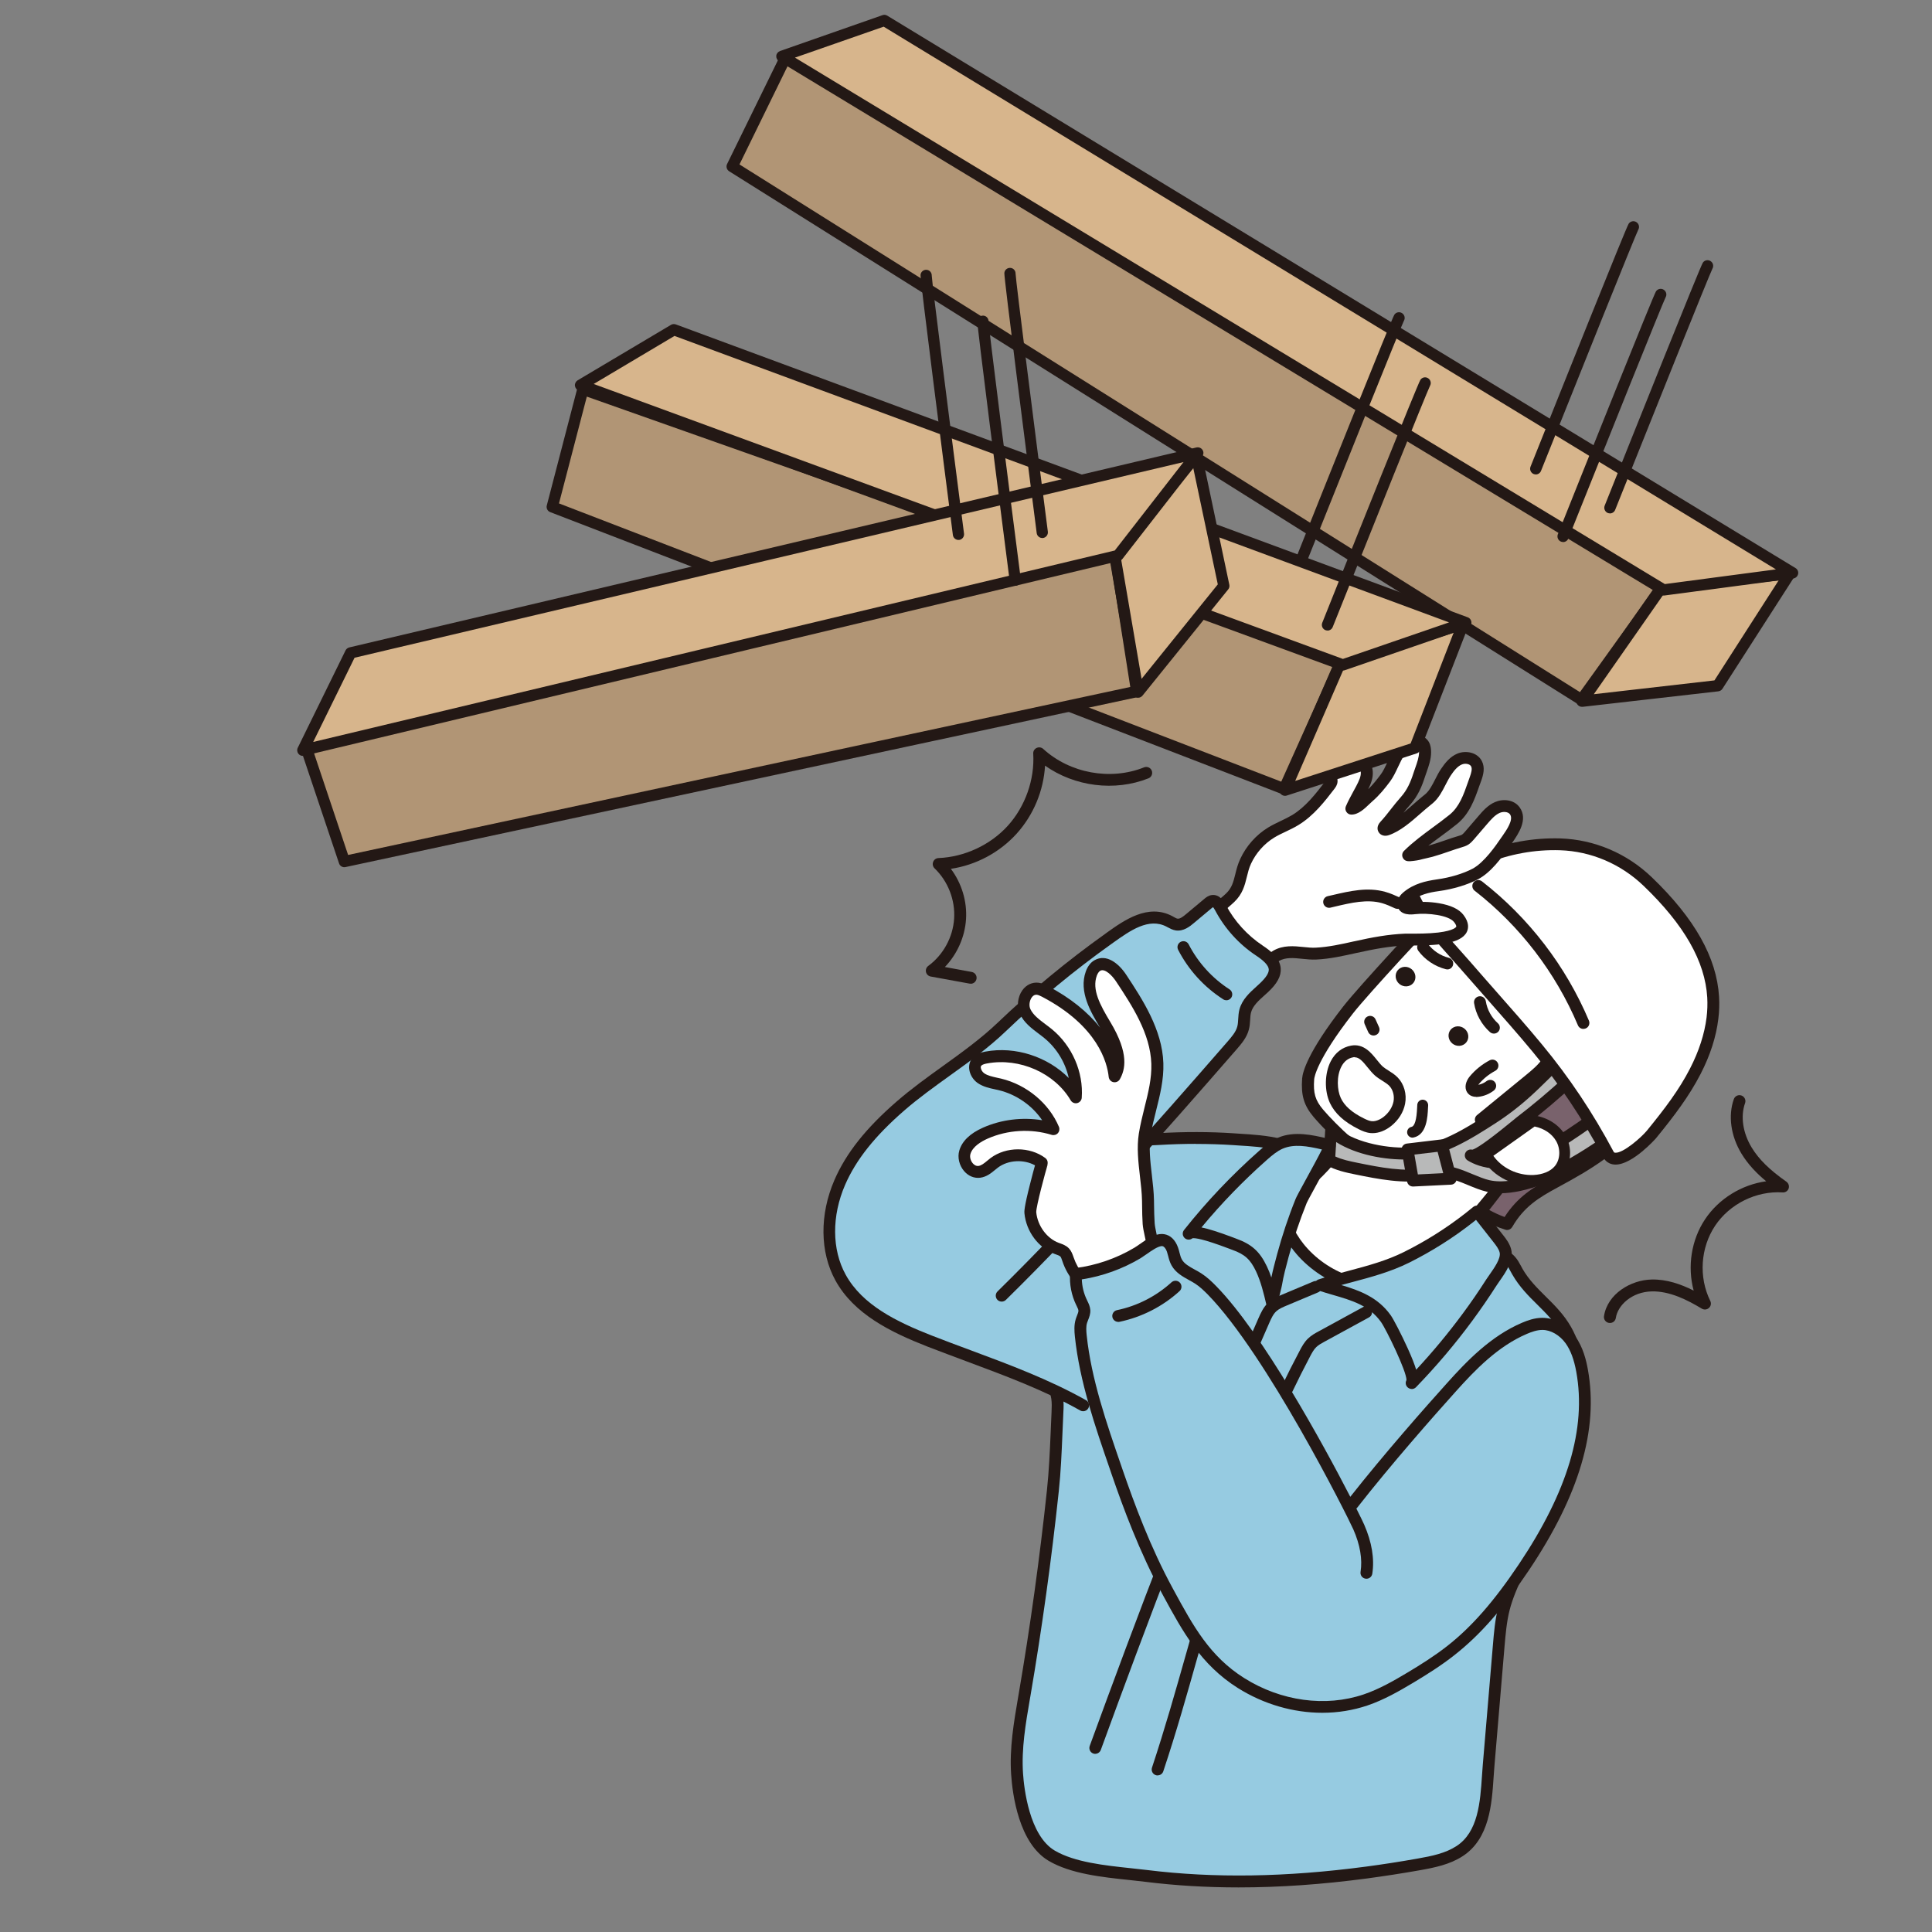 <svg width="130" height="130" viewBox="0 0 130 130" fill="none" xmlns="http://www.w3.org/2000/svg">
<rect x="0" y="0" width="130" height="130" fill="#808080" stroke="none"/>
<mask id="mask0_1671_5105" style="mask-type:alpha" maskUnits="userSpaceOnUse" x="0" y="0" width="130" height="130">
<rect width="130" height="130" fill="#FF0000"/>
</mask>
<g mask="url(#mask0_1671_5105)">
</g>
<g clip-path="url(#clip0_1671_5105)">
<path d="M91.962 125.997C87.047 126.648 82.042 126.836 77.117 126.226C75.194 125.987 72.475 125.873 70.771 124.875C69.096 123.896 68.549 121.135 68.43 119.367C68.311 117.579 68.634 115.796 68.937 114.033C69.717 109.478 70.348 104.904 70.84 100.31C71.029 98.582 71.064 96.794 71.148 95.041C71.163 94.718 71.178 94.395 71.133 94.077C70.95 92.796 69.692 91.217 68.703 90.422C67.615 89.548 66.328 88.778 65.716 87.467C65.12 86.186 65.339 84.646 65.955 83.375C66.576 82.103 67.55 81.05 68.519 80.022C69.25 79.243 69.946 78.647 70.94 78.244C71.7 77.936 72.406 77.43 73.201 77.162C74.612 76.69 76.496 76.734 77.977 76.65C79.647 76.551 81.322 76.551 82.991 76.66C84.761 76.779 87.111 76.829 88.279 78.254C90.933 81.497 95.913 83.36 99.928 84.135C100.544 84.254 101.215 84.368 101.633 84.835C101.827 85.048 101.941 85.322 102.085 85.57C102.99 87.139 104.461 87.914 105.355 89.488C106.22 91.003 106.374 92.861 105.961 94.549C105.042 98.319 103.785 102.014 102.214 105.565C101.822 106.449 101.409 107.333 101.176 108.272C100.972 109.071 100.902 109.901 100.833 110.725C100.604 113.412 100.38 116.099 100.152 118.786C99.988 120.718 100.057 123.365 98.194 124.567C97.374 125.098 96.38 125.297 95.416 125.466C94.268 125.669 93.11 125.848 91.952 126.002L91.962 125.997Z" fill="#96CBE1"/>
<path d="M83.344 127C81.177 127 79.095 126.876 77.067 126.623C76.74 126.583 76.387 126.543 76.014 126.504C74.155 126.31 72.053 126.086 70.572 125.217C68.559 124.04 68.127 120.752 68.037 119.392C67.918 117.633 68.221 115.88 68.51 114.187L68.549 113.958C69.325 109.434 69.961 104.825 70.448 100.261C70.582 98.994 70.642 97.673 70.696 96.397C70.716 95.945 70.736 95.473 70.756 95.016C70.771 94.693 70.781 94.405 70.741 94.132C70.582 93.024 69.454 91.534 68.455 90.73C68.246 90.561 68.023 90.392 67.804 90.228C66.865 89.513 65.891 88.778 65.359 87.631C64.762 86.35 64.852 84.735 65.602 83.196C66.258 81.85 67.307 80.732 68.236 79.744C68.892 79.044 69.658 78.334 70.801 77.872C71.119 77.743 71.422 77.579 71.75 77.405C72.172 77.176 72.61 76.943 73.087 76.784C74.245 76.397 75.691 76.342 76.963 76.292C77.316 76.277 77.649 76.267 77.962 76.248C79.692 76.148 81.396 76.148 83.026 76.258C83.141 76.267 83.26 76.272 83.379 76.282C85.168 76.392 87.395 76.536 88.597 78.001C91.788 81.9 98.139 83.379 100.013 83.742L100.087 83.757C100.728 83.881 101.454 84.02 101.941 84.567C102.115 84.76 102.229 84.974 102.339 85.177C102.373 85.242 102.408 85.306 102.443 85.371C102.865 86.106 103.422 86.657 104.008 87.239C104.615 87.835 105.236 88.455 105.713 89.29C106.583 90.819 106.821 92.771 106.359 94.644C105.435 98.433 104.167 102.158 102.592 105.724L102.473 105.992C102.13 106.762 101.777 107.551 101.573 108.361C101.379 109.136 101.31 109.955 101.24 110.75L100.559 118.81C100.54 119.039 100.525 119.282 100.505 119.536C100.381 121.403 100.226 123.727 98.418 124.899C97.553 125.461 96.539 125.669 95.49 125.853C94.312 126.062 93.14 126.24 92.007 126.394C88.955 126.802 86.083 127 83.339 127H83.344ZM80.452 76.968C79.647 76.968 78.832 76.993 78.007 77.042C77.684 77.062 77.346 77.072 76.988 77.087C75.765 77.132 74.384 77.186 73.335 77.534C72.923 77.673 72.535 77.882 72.123 78.1C71.795 78.279 71.452 78.463 71.094 78.607C70.15 78.989 69.499 79.555 68.813 80.285C67.923 81.229 66.919 82.302 66.318 83.543C65.682 84.845 65.592 86.245 66.079 87.293C66.527 88.257 67.382 88.902 68.286 89.588C68.51 89.757 68.738 89.93 68.957 90.104C70.06 90.993 71.337 92.667 71.531 94.013C71.581 94.356 71.571 94.688 71.551 95.051C71.526 95.508 71.506 95.975 71.491 96.427C71.437 97.718 71.382 99.054 71.243 100.345C70.756 104.924 70.115 109.553 69.34 114.092L69.3 114.321C69.016 115.97 68.723 117.673 68.838 119.337C68.902 120.3 69.25 123.514 70.98 124.527C72.316 125.307 74.329 125.52 76.103 125.709C76.481 125.749 76.834 125.788 77.172 125.828C81.699 126.389 86.525 126.315 91.917 125.6C93.035 125.451 94.198 125.272 95.366 125.063C96.365 124.889 97.255 124.701 97.995 124.224C99.466 123.275 99.6 121.259 99.72 119.481C99.734 119.223 99.754 118.979 99.774 118.746L100.455 110.685C100.525 109.856 100.594 109.002 100.808 108.167C101.027 107.293 101.394 106.469 101.752 105.669L101.871 105.401C103.427 101.88 104.679 98.195 105.594 94.455C106.006 92.776 105.798 91.038 105.027 89.682C104.605 88.942 104.048 88.386 103.457 87.8C102.855 87.209 102.239 86.593 101.762 85.763C101.722 85.694 101.683 85.619 101.643 85.55C101.553 85.376 101.464 85.217 101.355 85.093C101.042 84.745 100.485 84.636 99.943 84.537L99.869 84.522C98.283 84.214 95.878 83.613 93.443 82.476C91.082 81.378 89.248 80.037 87.991 78.502C87.012 77.305 84.979 77.176 83.344 77.077C83.225 77.067 83.106 77.062 82.986 77.052C82.162 76.998 81.322 76.973 80.467 76.973L80.452 76.968Z" fill="#231815"/>
<path d="M49.267 11.201L106.414 47.084L112.05 39.237L52.865 3.855L49.267 11.201Z" fill="#B19575"/>
<path d="M106.414 47.462C106.344 47.462 106.275 47.442 106.21 47.402L49.063 11.524C48.899 11.42 48.84 11.211 48.924 11.037L52.522 3.692C52.567 3.597 52.651 3.523 52.756 3.493C52.855 3.463 52.969 3.478 53.059 3.533L112.243 38.919C112.333 38.974 112.397 39.063 112.422 39.167C112.442 39.272 112.422 39.381 112.358 39.465L106.722 47.312C106.647 47.417 106.533 47.471 106.414 47.471V47.462ZM49.754 11.062L106.31 46.572L111.498 39.351L53.024 4.392L49.759 11.062H49.754Z" fill="#231815"/>
<path d="M106.449 47.183L115.583 46.14L120.429 38.596L111.806 39.515L106.449 47.183Z" fill="#D7B58C"/>
<path d="M106.449 47.561C106.315 47.561 106.19 47.491 106.121 47.377C106.046 47.248 106.051 47.089 106.136 46.965L111.488 39.297C111.553 39.207 111.652 39.148 111.761 39.138L120.384 38.219C120.528 38.204 120.672 38.273 120.747 38.398C120.821 38.522 120.821 38.681 120.747 38.8L115.901 46.344C115.842 46.438 115.737 46.503 115.623 46.518L106.489 47.561C106.489 47.561 106.459 47.561 106.444 47.561H106.449ZM112.02 39.873L107.244 46.712L115.36 45.783L119.678 39.058L112.015 39.873H112.02Z" fill="#231815"/>
<path d="M52.612 3.786L111.946 39.694L120.618 38.547L59.505 1.377L52.612 3.786Z" fill="#D7B58C"/>
<path d="M111.945 40.076C111.876 40.076 111.806 40.056 111.747 40.022L52.413 4.114C52.289 4.039 52.219 3.895 52.234 3.751C52.249 3.607 52.348 3.483 52.487 3.433L59.38 1.02C59.49 0.98 59.604 0.995 59.703 1.054L120.816 38.224C120.955 38.308 121.025 38.467 120.99 38.626C120.955 38.785 120.826 38.904 120.667 38.924L111.99 40.071C111.99 40.071 111.955 40.071 111.94 40.071L111.945 40.076ZM53.496 3.88L112.025 39.301L119.499 38.313L59.46 1.795L53.496 3.875V3.88Z" fill="#231815"/>
<path d="M90.093 76.699C89.979 77.489 89.576 77.916 89.04 78.507C88.523 79.073 87.897 79.644 87.534 79.644C87.136 79.644 86.649 79.456 86.391 79.759C86.286 79.883 86.261 80.052 86.242 80.216C85.899 82.942 88.16 85.391 90.66 86.225C93.09 87.005 96.852 86.533 96.852 86.533C96.852 86.533 97.205 84.869 97.707 84.02C98.576 82.555 99.739 81.328 100.808 80.007C100.808 80.007 101.861 78.959 102.378 78.755C104.391 77.971 107.522 74.166 108.566 72.17C110.126 69.19 109.903 67.109 107.925 64.611C106.921 63.344 105.807 62.118 104.575 61.085C104.202 60.772 103.83 60.459 103.422 60.2C102.677 59.729 101.817 59.451 100.947 59.391C99.158 59.277 98.04 60.017 96.882 61.159C96.211 61.82 91.718 66.662 90.704 67.963C88.582 70.685 88.066 72.085 88.026 72.592C87.951 73.595 88.1 74.186 88.716 74.916C89.074 75.343 89.969 76.277 90.625 76.823L90.034 76.381L90.093 76.699Z" fill="white"/>
<path d="M94.312 87.074C93.11 87.074 91.688 86.975 90.535 86.603C89.199 86.156 87.936 85.272 87.067 84.174C86.102 82.952 85.67 81.532 85.839 80.161C85.859 79.982 85.894 79.719 86.078 79.5C86.406 79.113 86.878 79.173 87.226 79.217C87.335 79.232 87.434 79.247 87.524 79.242C87.524 79.242 87.847 79.207 88.736 78.234L88.756 78.214C89.243 77.683 89.571 77.325 89.681 76.704L89.641 76.476C89.144 75.999 88.657 75.473 88.403 75.175C87.737 74.39 87.534 73.704 87.618 72.567C87.653 72.135 87.986 70.799 90.381 67.725C91.435 66.374 95.938 61.527 96.594 60.881C97.831 59.659 99.049 58.875 100.962 58.999C101.901 59.058 102.821 59.361 103.626 59.868C104.058 60.141 104.451 60.469 104.823 60.787C105.961 61.745 107.075 62.917 108.228 64.373C110.335 67.034 110.524 69.274 108.909 72.364C107.92 74.256 104.734 78.269 102.513 79.133C102.214 79.247 101.509 79.868 101.091 80.28C100.808 80.628 100.52 80.975 100.236 81.308C99.426 82.272 98.661 83.181 98.04 84.228C97.578 85.008 97.24 86.603 97.235 86.617C97.2 86.786 97.061 86.91 96.892 86.93C96.807 86.94 95.699 87.074 94.302 87.074H94.312ZM86.838 79.982C86.768 79.982 86.714 79.992 86.694 80.017C86.664 80.057 86.644 80.191 86.634 80.265C86.45 81.745 87.106 82.937 87.698 83.682C88.473 84.661 89.596 85.45 90.789 85.848C92.732 86.473 95.629 86.255 96.529 86.17C96.658 85.644 96.961 84.507 97.364 83.821C98.02 82.719 98.84 81.74 99.635 80.792C99.918 80.454 100.212 80.106 100.495 79.759C100.505 79.749 100.515 79.734 100.525 79.724C100.708 79.54 101.668 78.606 102.234 78.388C104.058 77.678 107.159 74.007 108.213 71.991C109.674 69.195 109.515 67.263 107.611 64.864C106.493 63.454 105.42 62.316 104.321 61.393C103.964 61.095 103.596 60.782 103.208 60.538C102.517 60.101 101.727 59.843 100.922 59.793C99.297 59.689 98.278 60.35 97.165 61.447C96.529 62.078 92.026 66.92 91.022 68.212C88.587 71.341 88.438 72.503 88.428 72.622C88.359 73.555 88.498 74.032 89.025 74.658C89.382 75.085 90.252 75.989 90.883 76.516C91.047 76.655 91.077 76.898 90.943 77.072C90.814 77.236 90.58 77.27 90.406 77.156C90.212 77.822 89.81 78.259 89.358 78.755L89.338 78.775C88.299 79.908 87.812 80.042 87.539 80.042C87.4 80.042 87.27 80.027 87.141 80.012C87.047 80.002 86.932 79.987 86.843 79.987L86.838 79.982Z" fill="#231815"/>
<path d="M92.364 76.247C92.315 76.247 92.265 76.247 92.22 76.242C91.922 76.213 91.654 76.098 91.41 75.974C90.441 75.492 89.815 74.916 89.487 74.216C89.104 73.392 89.129 72.21 89.546 71.405C89.845 70.829 90.317 70.466 90.913 70.357C91.758 70.203 92.275 70.854 92.653 71.326C92.792 71.499 92.926 71.663 93.05 71.772C93.159 71.867 93.294 71.951 93.438 72.041C93.642 72.17 93.855 72.304 94.044 72.498C94.477 72.94 94.67 73.62 94.546 74.266C94.437 74.837 94.104 75.373 93.602 75.77C93.209 76.078 92.777 76.247 92.364 76.247ZM91.152 71.132C91.122 71.132 91.087 71.132 91.057 71.142C90.709 71.206 90.441 71.415 90.257 71.772C89.919 72.423 89.974 73.352 90.217 73.878C90.461 74.41 90.968 74.857 91.768 75.254C91.972 75.353 92.141 75.428 92.3 75.443C92.633 75.472 92.951 75.269 93.11 75.145C93.453 74.872 93.691 74.499 93.766 74.122C93.84 73.729 93.726 73.312 93.478 73.059C93.353 72.935 93.189 72.83 93.015 72.721C92.856 72.622 92.692 72.517 92.533 72.383C92.35 72.224 92.19 72.026 92.031 71.832C91.693 71.41 91.455 71.142 91.152 71.142V71.132Z" fill="#231815"/>
<path d="M95.048 76.55C94.879 76.55 94.725 76.431 94.69 76.257C94.65 76.058 94.775 75.865 94.973 75.825C95.192 75.78 95.321 75.343 95.356 74.519C95.356 74.439 95.361 74.375 95.366 74.33C95.386 74.126 95.56 73.978 95.763 73.997C95.967 74.017 96.111 74.196 96.097 74.395C96.097 74.434 96.091 74.484 96.087 74.549C96.062 75.135 96.007 76.352 95.117 76.54C95.093 76.545 95.068 76.55 95.043 76.55H95.048Z" fill="#231815"/>
<path d="M100.52 69.548C100.425 69.548 100.331 69.513 100.256 69.448C99.695 68.947 99.302 68.237 99.188 67.497C99.153 67.278 99.302 67.075 99.521 67.04C99.739 67.005 99.943 67.154 99.978 67.373C100.067 67.934 100.361 68.47 100.788 68.853C100.952 68.996 100.967 69.25 100.823 69.414C100.743 69.503 100.634 69.548 100.525 69.548H100.52Z" fill="#231815"/>
<path d="M97.389 65.227C97.359 65.227 97.324 65.227 97.289 65.217C96.559 65.033 95.888 64.586 95.436 63.98C95.306 63.801 95.341 63.553 95.52 63.424C95.699 63.295 95.947 63.329 96.077 63.508C96.415 63.965 96.926 64.308 97.483 64.447C97.697 64.501 97.826 64.715 97.771 64.929C97.727 65.112 97.563 65.232 97.384 65.232L97.389 65.227Z" fill="#231815"/>
<path d="M92.424 69.677C92.27 69.677 92.126 69.588 92.061 69.439L91.828 68.917C91.738 68.713 91.828 68.48 92.031 68.391C92.23 68.301 92.469 68.391 92.558 68.594L92.792 69.116C92.881 69.319 92.792 69.553 92.588 69.642C92.533 69.667 92.479 69.677 92.424 69.677Z" fill="#231815"/>
<path d="M102.632 66.752C102.582 67.07 102.582 67.392 102.692 67.695C103.005 68.55 104.083 68.922 104.416 69.766C104.63 70.308 104.476 70.933 104.163 71.42C103.85 71.907 103.392 72.284 102.945 72.652C101.847 73.551 100.753 74.45 99.655 75.344C99.844 75.84 100.321 76.173 100.793 76.417C101.459 76.759 102.841 77.226 102.344 78.145C102.08 78.637 101.499 79.113 101.151 79.56C100.694 80.146 100.237 80.732 99.784 81.319C99.74 81.378 99.69 81.448 99.71 81.522C99.725 81.587 99.784 81.626 99.839 81.656C100.336 81.954 100.868 82.193 101.424 82.361C102.249 80.946 103.258 80.29 104.665 79.531C106.846 78.353 108.705 77.256 110.271 75.245C111.776 73.312 112.805 70.993 113.153 68.564C113.506 66.136 112.89 63.772 111.309 61.875C109.749 60.002 107.184 58.12 104.739 57.643C103.999 57.499 103.204 57.574 102.548 57.946C101.981 57.221 100.271 57.36 99.635 57.787C98.378 58.632 97.623 60.305 97.623 60.305C97.623 60.305 98.169 60.052 98.542 59.928C98.935 59.799 99.327 59.709 99.606 59.709C100.222 59.714 100.883 60.072 101.027 60.673C101.509 60.519 102.051 60.673 102.443 60.996C102.836 61.313 103.084 61.78 103.248 62.257C103.691 63.578 103.159 64.755 102.801 66.041C102.736 66.27 102.677 66.508 102.637 66.742L102.632 66.752Z" fill="#79626C"/>
<path d="M101.414 82.764C101.374 82.764 101.335 82.759 101.295 82.744C100.709 82.565 100.147 82.312 99.62 81.999C99.551 81.959 99.367 81.845 99.307 81.616C99.243 81.348 99.397 81.15 99.456 81.075L100.823 79.317C100.967 79.128 101.146 78.939 101.32 78.761C101.578 78.492 101.842 78.214 101.981 77.956C102.06 77.802 102.035 77.723 102.026 77.693C101.931 77.4 101.325 77.117 100.922 76.928C100.808 76.873 100.694 76.824 100.594 76.769C100.147 76.536 99.521 76.153 99.267 75.483C99.208 75.324 99.252 75.14 99.387 75.031L102.677 72.339C103.094 71.996 103.531 71.639 103.81 71.202C104.093 70.765 104.172 70.278 104.028 69.905C103.899 69.578 103.601 69.314 103.278 69.036C102.91 68.713 102.493 68.351 102.299 67.824C102.18 67.497 102.155 67.124 102.219 66.687C102.259 66.429 102.329 66.175 102.393 65.942C102.458 65.719 102.522 65.495 102.587 65.281C102.9 64.254 103.174 63.364 102.846 62.391C102.686 61.909 102.458 61.547 102.17 61.313C101.857 61.055 101.449 60.956 101.131 61.06C101.027 61.095 100.912 61.085 100.813 61.03C100.718 60.976 100.644 60.886 100.619 60.777C100.52 60.37 100.013 60.121 99.58 60.116C99.441 60.116 99.163 60.146 98.646 60.315C98.303 60.424 97.776 60.673 97.771 60.673C97.622 60.742 97.439 60.712 97.324 60.593C97.205 60.474 97.17 60.295 97.24 60.146C97.275 60.072 98.06 58.358 99.397 57.459C100.122 56.973 101.772 56.839 102.607 57.469C103.258 57.181 104.023 57.107 104.799 57.256C107.587 57.797 110.201 59.947 111.597 61.626C113.217 63.568 113.903 66.056 113.53 68.629C113.173 71.087 112.149 73.461 110.569 75.493C108.958 77.564 107.02 78.706 104.833 79.888C103.531 80.593 102.547 81.194 101.752 82.565C101.678 82.689 101.548 82.764 101.409 82.764H101.414ZM100.212 81.418C100.54 81.601 100.887 81.76 101.24 81.889C102.11 80.534 103.179 79.883 104.466 79.188C106.642 78.011 108.427 76.958 109.947 75.006C111.443 73.084 112.417 70.839 112.75 68.515C113.088 66.171 112.467 63.906 110.996 62.138C109.58 60.439 107.075 58.512 104.659 58.04C103.959 57.901 103.278 57.996 102.741 58.299C102.567 58.398 102.354 58.353 102.229 58.199C102.055 57.976 101.638 57.842 101.111 57.842C100.54 57.842 100.058 57.986 99.854 58.125C99.307 58.492 98.855 59.044 98.532 59.52C98.979 59.381 99.327 59.317 99.605 59.322C100.231 59.327 100.942 59.64 101.27 60.231C101.757 60.191 102.274 60.355 102.691 60.697C103.099 61.03 103.412 61.517 103.621 62.143C104.028 63.359 103.695 64.457 103.367 65.52C103.303 65.728 103.238 65.947 103.179 66.161C103.119 66.384 103.059 66.603 103.024 66.816C102.975 67.119 102.99 67.358 103.064 67.561C103.188 67.894 103.492 68.162 103.815 68.445C104.172 68.758 104.58 69.116 104.784 69.622C105.022 70.233 104.913 70.983 104.495 71.639C104.148 72.185 103.641 72.597 103.193 72.965L100.157 75.448C100.316 75.666 100.584 75.865 100.972 76.064C101.056 76.109 101.161 76.158 101.27 76.208C101.857 76.486 102.587 76.829 102.791 77.445C102.855 77.643 102.89 77.956 102.691 78.334C102.503 78.686 102.199 79.004 101.906 79.312C101.737 79.486 101.583 79.655 101.459 79.808L100.207 81.418H100.212Z" fill="#231815"/>
<path d="M94.054 65.281C93.825 65.555 93.875 65.972 94.163 66.21C94.451 66.448 94.869 66.419 95.097 66.146C95.326 65.872 95.276 65.455 94.988 65.217C94.7 64.978 94.282 65.008 94.054 65.281Z" fill="#231815"/>
<path d="M97.612 69.284C97.384 69.558 97.434 69.975 97.722 70.213C98.01 70.451 98.427 70.422 98.656 70.148C98.885 69.875 98.835 69.458 98.547 69.22C98.258 68.981 97.841 69.011 97.612 69.284Z" fill="#231815"/>
<path d="M106.205 67.372C106.076 67.372 105.952 67.313 105.877 67.198C105.753 67.015 105.798 66.766 105.982 66.642C107.144 65.848 107.656 64.194 107.149 62.883C107.07 62.679 107.174 62.446 107.378 62.366C107.582 62.287 107.815 62.391 107.895 62.594C108.541 64.263 107.91 66.29 106.434 67.298C106.364 67.347 106.285 67.367 106.21 67.367L106.205 67.372Z" fill="#231815"/>
<path d="M108.263 73.615C108.089 73.615 107.925 73.496 107.875 73.322C107.666 72.547 107.736 71.663 108.079 70.764C108.387 69.955 108.869 69.24 109.296 68.634C109.426 68.455 109.674 68.41 109.853 68.54C110.032 68.669 110.077 68.917 109.947 69.096C109.55 69.662 109.103 70.322 108.824 71.047C108.63 71.564 108.437 72.339 108.645 73.114C108.705 73.327 108.576 73.546 108.362 73.6C108.327 73.61 108.292 73.615 108.258 73.615H108.263Z" fill="#231815"/>
<path d="M104.913 71.137C105.032 71.316 103.069 73.143 102.861 73.342C102.1 74.047 101.285 74.688 100.411 75.249C98.721 76.337 96.773 77.553 94.71 77.618C93.075 77.668 90.804 77.216 89.562 76.083C89.522 76.739 89.482 77.395 89.442 78.05C89.999 78.373 90.645 78.507 91.281 78.636C92.852 78.954 94.467 79.277 96.047 79.009C96.425 78.944 96.803 78.85 97.185 78.86C98.11 78.889 99.203 79.59 100.127 79.798C101.29 80.067 102.687 79.679 103.775 79.272C105.4 78.661 106.861 77.688 108.303 76.724C107.915 76.257 107.522 75.79 107.135 75.324C106.096 76.059 105.052 76.794 103.924 77.375C102.384 78.169 100.445 78.646 98.964 77.742C99.372 77.991 101.882 75.82 102.284 75.507C103.512 74.569 104.695 73.565 105.823 72.507C105.519 72.051 105.216 71.589 104.913 71.132V71.137Z" fill="#B8B9B9"/>
<path d="M100.962 80.285C100.634 80.285 100.326 80.25 100.038 80.186C99.625 80.091 99.193 79.912 98.775 79.739C98.219 79.51 97.647 79.272 97.175 79.257C96.927 79.247 96.663 79.297 96.39 79.351C96.3 79.366 96.206 79.386 96.117 79.401C94.442 79.684 92.722 79.336 91.207 79.028C90.58 78.899 89.87 78.755 89.248 78.393C89.119 78.318 89.04 78.174 89.05 78.025L89.169 76.058C89.179 75.904 89.273 75.77 89.417 75.711C89.561 75.651 89.721 75.681 89.835 75.785C90.988 76.838 93.17 77.265 94.705 77.216C96.718 77.151 98.651 75.909 100.202 74.911C101.027 74.38 101.832 73.754 102.597 73.049C103.407 72.299 104.342 71.37 104.525 71.087C104.54 70.978 104.6 70.873 104.699 70.809C104.883 70.69 105.132 70.739 105.251 70.923L106.16 72.299C106.27 72.463 106.24 72.676 106.101 72.81C104.968 73.873 103.765 74.886 102.533 75.835C102.473 75.88 102.349 75.984 102.195 76.108C101.23 76.898 100.545 77.429 100.038 77.752C100.848 77.941 102.065 77.896 103.745 77.027C104.853 76.456 105.897 75.716 106.911 75.006C107.08 74.886 107.313 74.916 107.448 75.075L108.616 76.476C108.69 76.565 108.72 76.674 108.705 76.788C108.69 76.903 108.625 77.002 108.531 77.062C107.09 78.025 105.599 79.019 103.919 79.649C102.776 80.076 101.802 80.29 100.967 80.29L100.962 80.285ZM97.115 78.457C97.14 78.457 97.17 78.457 97.195 78.457C97.816 78.477 98.457 78.745 99.079 79.004C99.486 79.172 99.869 79.331 100.212 79.411C101.071 79.609 102.19 79.441 103.631 78.899C105.082 78.353 106.419 77.499 107.711 76.639L107.065 75.865C106.126 76.525 105.152 77.196 104.108 77.732C101.31 79.172 99.556 78.572 98.756 78.085C98.567 77.971 98.507 77.722 98.621 77.538C98.716 77.385 98.9 77.315 99.069 77.36C99.292 77.305 99.933 76.923 101.683 75.487C101.852 75.348 101.971 75.249 102.041 75.194C103.164 74.335 104.262 73.411 105.301 72.453L104.913 71.867C104.754 72.046 104.55 72.259 104.292 72.517C103.745 73.064 103.154 73.615 103.129 73.635C102.334 74.37 101.489 75.025 100.624 75.582C99.074 76.58 96.957 77.946 94.72 78.015C93.219 78.06 91.271 77.712 89.909 76.848L89.85 77.817C90.312 78.035 90.839 78.139 91.351 78.244C92.871 78.552 94.442 78.87 95.972 78.611C96.057 78.596 96.146 78.581 96.231 78.567C96.514 78.512 96.802 78.457 97.111 78.457H97.115Z" fill="#231815"/>
<path d="M115.23 68.504C115.285 68.037 115.305 67.566 115.275 67.094C115.091 64.049 113.073 61.432 110.872 59.316C109.281 57.787 107.199 56.883 104.987 56.813C103.238 56.758 101.474 57.076 99.854 57.742C98.924 58.124 97.99 58.626 96.986 58.571C96.623 58.551 96.271 58.457 95.908 58.457C95.545 58.457 95.157 58.581 94.963 58.884C94.72 59.262 94.864 59.763 95.043 60.175C95.863 62.063 97.279 63.428 98.601 64.953C100.212 66.816 101.876 68.633 103.452 70.531C105.32 72.785 106.856 75.095 108.228 77.672C108.769 78.691 110.782 76.759 111.125 76.336C112.218 75.001 113.287 73.62 114.077 72.08C114.654 70.963 115.081 69.751 115.23 68.504Z" fill="white"/>
<path d="M108.71 78.363C108.675 78.363 108.64 78.363 108.605 78.358C108.287 78.328 108.024 78.149 107.87 77.861C106.493 75.279 104.943 72.964 103.139 70.784C102.145 69.582 101.091 68.395 100.077 67.243C99.491 66.578 98.884 65.892 98.293 65.212C98.049 64.934 97.801 64.65 97.558 64.382C96.479 63.175 95.361 61.929 94.67 60.335C94.561 60.076 94.218 59.297 94.62 58.671C94.869 58.283 95.336 58.065 95.903 58.06H95.912C96.141 58.06 96.36 58.09 96.569 58.124C96.718 58.144 96.862 58.169 97.001 58.174C97.741 58.214 98.457 57.906 99.212 57.578C99.371 57.509 99.531 57.439 99.695 57.375C101.359 56.689 103.193 56.361 104.997 56.416C107.283 56.49 109.47 57.419 111.145 59.028C114.032 61.8 115.513 64.432 115.672 67.069C115.702 67.551 115.687 68.052 115.623 68.554C115.478 69.761 115.076 71.013 114.43 72.264C113.664 73.749 112.675 75.065 111.428 76.59C111.413 76.61 109.858 78.363 108.705 78.363H108.71ZM95.912 58.855C95.912 58.855 95.912 58.855 95.908 58.855C95.684 58.855 95.411 58.919 95.296 59.098C95.182 59.277 95.217 59.575 95.406 60.012C96.047 61.492 97.07 62.634 98.154 63.846C98.397 64.119 98.651 64.402 98.899 64.685C99.486 65.366 100.092 66.046 100.674 66.712C101.692 67.869 102.751 69.061 103.75 70.272C105.589 72.493 107.169 74.852 108.57 77.484C108.605 77.553 108.635 77.558 108.68 77.563C109.202 77.618 110.429 76.545 110.812 76.083C112.024 74.598 112.989 73.322 113.719 71.897C114.32 70.73 114.693 69.572 114.832 68.46C114.887 68.003 114.902 67.556 114.877 67.119C114.733 64.69 113.331 62.232 110.593 59.605C109.057 58.13 107.06 57.28 104.972 57.211C103.283 57.156 101.563 57.469 100.003 58.11C99.849 58.174 99.695 58.239 99.535 58.308C98.725 58.661 97.885 59.023 96.961 58.969C96.787 58.959 96.618 58.934 96.459 58.909C96.27 58.879 96.091 58.855 95.918 58.855H95.912Z" fill="#231815"/>
<path d="M103.179 75.418C103.924 75.522 104.64 75.934 105.022 76.585C105.405 77.236 105.385 78.12 104.903 78.701C104.496 79.188 103.84 79.401 103.203 79.426C101.921 79.481 100.599 78.81 100.003 77.673L103.179 75.418Z" fill="white"/>
<path d="M103.049 79.793C101.638 79.793 100.301 79.023 99.68 77.841C99.595 77.683 99.645 77.479 99.789 77.374L102.965 75.12C103.039 75.065 103.134 75.045 103.228 75.055C104.128 75.184 104.918 75.686 105.33 76.401C105.803 77.216 105.743 78.254 105.176 78.929C104.749 79.446 104.048 79.749 103.213 79.788C103.159 79.788 103.099 79.788 103.044 79.788L103.049 79.793ZM100.485 77.772C101.057 78.591 102.115 79.108 103.184 79.063C103.805 79.033 104.327 78.82 104.62 78.467C104.988 78.025 105.022 77.315 104.704 76.769C104.421 76.282 103.889 75.929 103.263 75.8L100.485 77.772Z" fill="#231815"/>
<path d="M97.622 79.312L97.031 77.067L94.705 77.34L95.078 79.441L97.622 79.312Z" fill="#B8B9B9"/>
<path d="M95.073 79.838C94.879 79.838 94.715 79.699 94.68 79.51L94.312 77.415C94.292 77.305 94.317 77.196 94.387 77.107C94.451 77.017 94.551 76.963 94.66 76.948L96.986 76.67C97.185 76.645 97.369 76.774 97.418 76.963L98.005 79.212C98.035 79.327 98.01 79.451 97.94 79.55C97.871 79.65 97.756 79.709 97.637 79.714L95.093 79.838C95.093 79.838 95.078 79.838 95.073 79.838ZM95.172 77.688L95.406 79.024L97.11 78.939L96.733 77.504L95.172 77.688Z" fill="#231815"/>
<path d="M99.327 73.804C99.198 73.804 99.044 73.779 98.9 73.685C98.746 73.58 98.646 73.416 98.621 73.233C98.567 72.85 98.825 72.513 98.905 72.418C99.272 71.981 99.734 71.609 100.236 71.345C100.43 71.241 100.674 71.316 100.778 71.514C100.883 71.708 100.808 71.951 100.609 72.056C100.197 72.274 99.819 72.577 99.516 72.935C99.501 72.955 99.486 72.974 99.471 72.994C99.675 72.955 99.869 72.87 100.028 72.746C100.202 72.612 100.455 72.642 100.589 72.816C100.723 72.989 100.694 73.238 100.52 73.377C100.212 73.615 99.849 73.764 99.461 73.804C99.421 73.804 99.377 73.814 99.327 73.814V73.804Z" fill="#231815"/>
<path d="M106.543 69.234C106.389 69.234 106.24 69.145 106.175 68.991C104.674 65.435 102.269 62.301 99.223 59.932C99.049 59.798 99.019 59.545 99.153 59.371C99.287 59.197 99.541 59.167 99.715 59.301C102.87 61.755 105.36 64.998 106.916 68.678C107 68.882 106.906 69.115 106.702 69.2C106.652 69.22 106.598 69.23 106.548 69.23L106.543 69.234Z" fill="#231815"/>
<path d="M87.554 80.817C87.067 82.023 86.654 83.26 86.316 84.512C86.147 85.137 85.978 85.773 85.869 86.409C85.829 86.652 85.566 87.536 85.606 87.7C85.417 86.91 85.228 86.111 84.88 85.376C84.438 84.447 83.966 84.045 83.041 83.717C82.653 83.578 80.298 82.624 79.99 83.012C81.496 81.115 83.17 79.347 84.989 77.747C85.347 77.434 85.715 77.121 86.147 76.933C87.091 76.521 88.18 76.754 89.179 76.992C89.283 77.017 89.397 77.047 89.467 77.126C89.556 77.226 87.698 80.459 87.554 80.817Z" fill="#96CBE1"/>
<path d="M85.601 88.102C85.422 88.102 85.258 87.978 85.213 87.794C85.034 87.034 84.845 86.25 84.517 85.549C84.135 84.74 83.757 84.397 82.902 84.094C82.857 84.079 82.783 84.05 82.693 84.015C80.914 83.339 80.387 83.295 80.238 83.32C80.094 83.439 79.885 83.444 79.736 83.325C79.562 83.186 79.533 82.937 79.672 82.763C81.188 80.851 82.887 79.063 84.716 77.444C85.109 77.097 85.501 76.774 85.983 76.56C87.087 76.078 88.349 76.381 89.268 76.595C89.393 76.625 89.601 76.674 89.76 76.848C89.984 77.097 89.86 77.335 89.442 78.125C89.199 78.587 88.881 79.173 88.597 79.689C88.304 80.23 87.966 80.841 87.921 80.956C87.444 82.142 87.032 83.369 86.699 84.606L86.689 84.646C86.53 85.242 86.361 85.862 86.262 86.468C86.247 86.563 86.207 86.712 86.162 86.9C86.108 87.119 86.008 87.516 86.003 87.635C86.033 87.839 85.899 88.028 85.7 88.078C85.67 88.082 85.64 88.087 85.606 88.087L85.601 88.102ZM80.845 82.59C81.327 82.689 82.007 82.902 82.982 83.27C83.066 83.3 83.136 83.329 83.175 83.344C84.224 83.722 84.766 84.209 85.243 85.207C85.362 85.455 85.462 85.709 85.546 85.962C85.65 85.45 85.79 84.944 85.919 84.452L85.929 84.412C86.272 83.146 86.689 81.884 87.181 80.668C87.241 80.519 87.479 80.081 87.897 79.317C88.22 78.726 88.717 77.822 88.95 77.345C87.951 77.112 87.067 76.963 86.301 77.295C85.929 77.459 85.591 77.742 85.248 78.045C83.667 79.441 82.191 80.966 80.845 82.59Z" fill="#231815"/>
<path d="M98.855 81.944C99.034 81.805 99.207 81.661 99.382 81.517C99.859 82.123 100.336 82.733 100.813 83.339C101.012 83.593 101.22 83.861 101.295 84.174C101.464 84.859 100.693 85.758 100.351 86.294C99.839 87.094 99.302 87.874 98.74 88.634C97.592 90.193 96.34 91.673 94.988 93.059C95.351 92.681 93.557 89.155 93.249 88.728C92.18 87.228 90.535 87.01 88.851 86.463C90.794 85.832 92.806 85.51 94.64 84.601C96.126 83.861 97.543 82.967 98.85 81.944H98.855Z" fill="#96CBE1"/>
<path d="M94.988 93.461C94.889 93.461 94.79 93.421 94.71 93.347C94.576 93.218 94.551 93.019 94.64 92.865C94.65 92.269 93.264 89.428 92.926 88.957C92.131 87.839 90.978 87.506 89.646 87.119C89.348 87.034 89.04 86.94 88.731 86.841C88.567 86.786 88.458 86.632 88.458 86.463C88.458 86.29 88.567 86.136 88.736 86.086C89.407 85.867 90.088 85.684 90.749 85.51C92.056 85.162 93.294 84.829 94.471 84.243C95.938 83.513 97.329 82.634 98.611 81.631C98.785 81.492 98.959 81.353 99.128 81.214C99.213 81.144 99.317 81.115 99.426 81.124C99.536 81.134 99.63 81.189 99.7 81.273L101.131 83.096C101.335 83.354 101.588 83.677 101.687 84.084C101.866 84.825 101.31 85.619 100.902 86.2C100.823 86.314 100.748 86.424 100.689 86.513C100.177 87.313 99.63 88.107 99.063 88.877C97.906 90.447 96.633 91.946 95.276 93.347C95.197 93.426 95.093 93.466 94.988 93.466V93.461ZM90.252 86.468C91.48 86.836 92.712 87.283 93.577 88.5C93.761 88.753 94.302 89.796 94.735 90.754C95.008 91.36 95.187 91.817 95.291 92.165C96.4 90.973 97.448 89.712 98.417 88.4C98.974 87.65 99.511 86.866 100.013 86.081C100.082 85.977 100.162 85.862 100.246 85.743C100.549 85.311 101.007 84.661 100.907 84.273C100.848 84.035 100.669 83.806 100.5 83.588L99.317 82.083C99.242 82.142 99.173 82.197 99.098 82.257C97.776 83.295 96.335 84.204 94.824 84.959C93.577 85.579 92.245 85.937 90.953 86.28C90.724 86.339 90.491 86.404 90.252 86.468Z" fill="#231815"/>
<path d="M95.972 53.903C95.187 54.524 94.288 55.502 93.333 55.825C93.259 55.85 93.159 55.86 93.12 55.79C93.08 55.721 93.135 55.636 93.189 55.577C93.691 55.04 94.074 54.454 94.566 53.908C95.043 53.377 95.291 52.8 95.51 52.125C95.669 51.628 95.898 51.137 95.898 50.61C95.898 50.441 95.888 50.263 95.798 50.119C95.629 49.836 95.217 49.781 94.914 49.915C93.98 50.342 93.771 51.614 93.219 52.353C92.881 52.8 92.528 53.242 92.101 53.61C91.813 53.858 91.336 54.425 90.938 54.42C91.132 53.968 91.39 53.531 91.624 53.089C91.813 52.721 92.011 52.334 91.977 51.921C91.947 51.569 91.743 51.251 91.485 51.008C91.226 50.769 90.908 50.6 90.59 50.446C90.217 50.263 89.835 50.089 89.437 49.96C89.159 49.865 88.821 49.806 88.592 49.989C88.359 50.178 88.354 50.526 88.418 50.819C88.513 51.231 88.716 51.614 89.005 51.921C89.258 52.2 89.84 52.368 89.512 52.796C88.831 53.685 88.125 54.593 87.166 55.175C86.644 55.487 86.068 55.696 85.546 56.014C84.795 56.471 84.189 57.161 83.821 57.956C83.409 58.845 83.538 59.684 82.783 60.404C82.112 61.045 81.083 61.631 81.739 62.565C82.281 63.33 83.205 64.104 83.916 64.715C84.065 64.844 84.229 64.978 84.423 65.023C84.964 65.147 85.397 64.591 85.879 64.313C86.709 63.836 87.668 64.204 88.558 64.164C89.442 64.124 90.356 63.92 91.221 63.727C92.349 63.474 93.408 63.27 94.576 63.22C95.137 63.195 99.421 63.424 98.169 61.8C97.647 61.119 95.953 61.02 95.182 61.109C94.904 61.144 94.531 61.159 94.437 60.896C94.362 60.692 94.526 60.484 94.695 60.345C95.291 59.843 96.002 59.669 96.763 59.56C97.593 59.446 98.547 59.192 99.287 58.795C100.102 58.363 100.853 57.315 101.365 56.57C101.712 56.063 102.393 55.169 101.941 54.549C101.688 54.201 101.161 54.151 100.768 54.32C100.371 54.489 100.077 54.827 99.799 55.155C99.496 55.507 99.193 55.86 98.89 56.212C98.805 56.312 98.721 56.411 98.611 56.481C98.502 56.55 98.378 56.585 98.254 56.625C97.602 56.813 96.971 57.077 96.32 57.255C96.027 57.335 95.729 57.39 95.436 57.469C95.381 57.484 94.71 57.588 94.775 57.524C95.669 56.64 96.822 55.919 97.806 55.12C98.651 54.434 98.939 53.392 99.297 52.393C99.416 52.066 99.521 51.688 99.362 51.375C99.163 50.993 98.626 50.893 98.229 51.062C97.831 51.231 97.548 51.589 97.309 51.946C96.922 52.527 96.698 53.277 96.176 53.729C96.112 53.784 96.042 53.843 95.977 53.893L95.972 53.903Z" fill="white"/>
<path d="M84.577 65.445C84.497 65.445 84.412 65.435 84.328 65.415C84.045 65.351 83.826 65.177 83.647 65.023L83.488 64.884C82.797 64.288 81.938 63.543 81.406 62.798C80.645 61.725 81.555 60.94 82.156 60.424C82.281 60.32 82.395 60.22 82.499 60.121C82.892 59.748 82.991 59.341 83.12 58.825C83.195 58.512 83.284 58.159 83.453 57.797C83.856 56.922 84.527 56.173 85.332 55.681C85.61 55.512 85.903 55.373 86.182 55.239C86.455 55.11 86.709 54.986 86.952 54.842C87.852 54.295 88.522 53.426 89.174 52.577C89.129 52.537 89.064 52.492 89.019 52.458C88.915 52.383 88.801 52.299 88.701 52.194C88.364 51.832 88.13 51.385 88.021 50.908C87.901 50.382 88.016 49.935 88.334 49.681C88.776 49.329 89.357 49.522 89.551 49.582C90.013 49.736 90.436 49.935 90.759 50.094C91.077 50.252 91.44 50.441 91.748 50.719C92.111 51.052 92.334 51.469 92.369 51.892C92.409 52.348 92.23 52.77 92.061 53.108C92.374 52.805 92.647 52.458 92.901 52.12C93.07 51.896 93.209 51.598 93.353 51.286C93.656 50.635 94.004 49.895 94.75 49.557C95.202 49.349 95.848 49.428 96.141 49.92C96.275 50.148 96.295 50.401 96.295 50.615C96.295 51.097 96.141 51.524 95.997 51.941C95.962 52.045 95.922 52.15 95.888 52.254C95.684 52.89 95.416 53.565 94.859 54.181C94.71 54.345 94.571 54.514 94.436 54.688C94.645 54.519 94.854 54.335 95.058 54.156C95.286 53.953 95.505 53.764 95.719 53.59C95.783 53.54 95.848 53.486 95.908 53.436C96.186 53.198 96.37 52.83 96.569 52.443C96.688 52.209 96.812 51.961 96.966 51.737C97.23 51.345 97.562 50.918 98.064 50.709C98.611 50.481 99.396 50.605 99.709 51.206C99.938 51.648 99.814 52.13 99.665 52.542C99.625 52.656 99.585 52.77 99.54 52.885C99.217 53.809 98.879 54.762 98.044 55.443C97.682 55.736 97.294 56.024 96.916 56.302C96.648 56.5 96.375 56.699 96.111 56.903C96.141 56.893 96.171 56.888 96.201 56.878C96.539 56.783 96.872 56.669 97.22 56.55C97.513 56.446 97.821 56.341 98.129 56.252C98.224 56.222 98.323 56.197 98.382 56.158C98.442 56.118 98.512 56.038 98.576 55.964L99.486 54.906C99.764 54.583 100.112 54.176 100.599 53.968C101.126 53.739 101.866 53.789 102.254 54.325C102.84 55.14 102.159 56.123 101.752 56.709L101.682 56.808C101.021 57.767 100.301 58.715 99.466 59.157C98.76 59.53 97.791 59.828 96.807 59.962C96.161 60.051 95.485 60.2 94.943 60.657C94.909 60.687 94.884 60.712 94.864 60.732C94.919 60.732 95.003 60.732 95.127 60.717C95.51 60.672 96.161 60.662 96.822 60.776C97.622 60.911 98.179 61.174 98.472 61.561C98.87 62.078 98.815 62.475 98.696 62.714C98.293 63.528 96.623 63.632 94.884 63.622C94.75 63.622 94.635 63.622 94.581 63.622C93.487 63.667 92.478 63.856 91.296 64.119H91.286C90.396 64.318 89.477 64.526 88.562 64.566C88.244 64.581 87.926 64.546 87.618 64.516C87.052 64.457 86.515 64.402 86.062 64.66C85.943 64.73 85.819 64.824 85.69 64.924C85.387 65.157 85.019 65.44 84.567 65.44L84.577 65.445ZM88.97 50.272C88.89 50.272 88.856 50.292 88.841 50.302C88.776 50.352 88.761 50.536 88.806 50.729C88.885 51.067 89.054 51.39 89.293 51.648C89.333 51.693 89.412 51.752 89.487 51.802C89.69 51.951 89.949 52.135 89.994 52.458C90.023 52.651 89.964 52.85 89.82 53.039C89.154 53.908 88.398 54.891 87.365 55.517C87.091 55.686 86.803 55.82 86.525 55.954C86.251 56.083 85.988 56.207 85.744 56.356C85.069 56.769 84.512 57.394 84.174 58.124C84.04 58.417 83.97 58.706 83.896 59.008C83.757 59.575 83.612 60.156 83.051 60.692C82.932 60.806 82.802 60.916 82.678 61.025C81.933 61.666 81.764 61.919 82.057 62.336C82.529 63.002 83.349 63.712 84.01 64.278L84.169 64.417C84.283 64.516 84.403 64.611 84.507 64.635C84.691 64.68 84.9 64.536 85.213 64.293C85.357 64.179 85.511 64.064 85.675 63.97C86.346 63.583 87.071 63.657 87.707 63.722C87.996 63.752 88.274 63.781 88.532 63.766C89.377 63.727 90.262 63.533 91.117 63.339H91.127C92.349 63.066 93.398 62.872 94.551 62.823C94.625 62.823 94.735 62.823 94.894 62.823C95.341 62.823 96.096 62.828 96.777 62.748C97.846 62.619 97.98 62.371 97.985 62.361C98.005 62.321 97.97 62.207 97.846 62.048C97.483 61.576 96.052 61.417 95.222 61.512C94.988 61.541 94.267 61.621 94.054 61.04C93.935 60.712 94.069 60.349 94.427 60.047C95.122 59.46 95.927 59.282 96.693 59.172C97.587 59.048 98.457 58.785 99.088 58.452C99.864 58.04 100.649 56.903 101.021 56.356L101.091 56.257C101.379 55.845 101.861 55.15 101.603 54.792C101.469 54.608 101.141 54.598 100.912 54.697C100.594 54.837 100.336 55.135 100.082 55.428L99.173 56.486C99.078 56.595 98.964 56.724 98.805 56.828C98.646 56.928 98.482 56.977 98.343 57.017C98.055 57.101 97.756 57.206 97.468 57.305C97.12 57.424 96.762 57.548 96.4 57.648C96.246 57.687 96.091 57.722 95.947 57.757C95.798 57.792 95.654 57.822 95.52 57.861C95.45 57.881 95.217 57.916 95.122 57.926C94.829 57.961 94.551 58 94.407 57.742C94.312 57.583 94.342 57.379 94.476 57.25C95.068 56.664 95.763 56.153 96.439 55.656C96.807 55.383 97.19 55.105 97.538 54.822C98.199 54.285 98.482 53.476 98.78 52.621C98.82 52.502 98.865 52.388 98.904 52.269C98.994 52.021 99.078 51.737 98.989 51.569C98.904 51.405 98.601 51.34 98.363 51.44C98.059 51.569 97.826 51.872 97.622 52.175C97.498 52.363 97.388 52.577 97.269 52.805C97.046 53.242 96.812 53.699 96.419 54.037C96.35 54.097 96.28 54.156 96.206 54.211C96.007 54.37 95.798 54.553 95.575 54.747C94.943 55.303 94.223 55.934 93.448 56.197C93.164 56.292 92.896 56.212 92.762 55.989C92.712 55.909 92.583 55.626 92.886 55.298C93.139 55.025 93.363 54.742 93.597 54.439C93.805 54.176 94.019 53.903 94.258 53.635C94.685 53.158 94.914 52.632 95.117 51.996C95.152 51.886 95.192 51.772 95.232 51.663C95.361 51.295 95.485 50.948 95.485 50.605C95.485 50.541 95.485 50.387 95.445 50.317C95.396 50.233 95.207 50.213 95.073 50.272C94.596 50.491 94.342 51.032 94.069 51.613C93.91 51.951 93.746 52.299 93.532 52.587C93.194 53.039 92.816 53.511 92.354 53.908C92.299 53.953 92.23 54.022 92.155 54.092C91.817 54.419 91.395 54.822 90.923 54.812C90.789 54.812 90.669 54.742 90.595 54.628C90.52 54.514 90.51 54.375 90.56 54.255C90.704 53.918 90.878 53.6 91.047 53.287C91.117 53.158 91.186 53.029 91.256 52.9C91.445 52.537 91.589 52.234 91.564 51.951C91.544 51.728 91.415 51.499 91.201 51.3C90.973 51.092 90.679 50.938 90.401 50.804C90.103 50.66 89.71 50.471 89.298 50.337C89.139 50.282 89.029 50.267 88.96 50.267L88.97 50.272Z" fill="#231815"/>
<path d="M94.029 61.154C93.975 61.154 93.92 61.144 93.865 61.119C93.577 60.985 93.279 60.851 92.981 60.767C91.997 60.493 90.908 60.747 89.855 60.995C89.74 61.02 89.631 61.05 89.522 61.074C89.308 61.124 89.094 60.99 89.044 60.776C88.995 60.563 89.129 60.349 89.343 60.3C89.452 60.275 89.561 60.25 89.676 60.225C90.829 59.957 92.016 59.679 93.199 60.007C93.557 60.106 93.885 60.255 94.203 60.399C94.402 60.488 94.491 60.727 94.402 60.925C94.337 61.074 94.188 61.159 94.039 61.159L94.029 61.154Z" fill="#231815"/>
<path d="M67.391 87.179C72.828 81.835 77.902 76.074 82.907 70.328C83.21 69.98 83.523 69.612 83.637 69.165C83.732 68.793 83.682 68.391 83.781 68.018C83.951 67.372 84.522 66.935 85.014 66.483C86.192 65.401 85.914 64.74 84.731 63.955C83.642 63.23 82.738 62.232 82.122 61.08C82.002 60.856 81.833 60.593 81.58 60.623C81.466 60.638 81.366 60.712 81.282 60.787C80.874 61.13 80.467 61.467 80.059 61.81C79.801 62.028 79.498 62.257 79.165 62.202C78.991 62.177 78.842 62.073 78.688 61.994C77.231 61.219 75.74 62.336 74.588 63.161C72.048 64.969 69.643 66.96 67.386 69.111C65.339 71.067 62.755 72.533 60.588 74.415C58.923 75.865 57.382 77.534 56.503 79.56C55.628 81.587 55.489 84.02 56.552 85.957C57.76 88.152 60.215 89.319 62.551 90.233C66.03 91.599 69.628 92.726 72.883 94.559L67.391 87.174V87.179Z" fill="#96CBE1"/>
<path d="M72.888 94.961C72.823 94.961 72.754 94.947 72.694 94.912C70.279 93.551 67.615 92.563 65.041 91.604C64.176 91.281 63.287 90.948 62.412 90.611C59.927 89.637 57.457 88.425 56.21 86.151C55.166 84.249 55.141 81.726 56.145 79.406C56.925 77.603 58.257 75.92 60.335 74.117C61.324 73.258 62.407 72.478 63.451 71.728C64.708 70.824 66.01 69.885 67.118 68.828C69.374 66.672 71.81 64.656 74.364 62.838L74.463 62.764C75.641 61.924 77.247 60.777 78.882 61.646C78.916 61.661 78.946 61.681 78.981 61.701C79.075 61.755 79.165 61.805 79.234 61.815C79.388 61.84 79.607 61.681 79.811 61.507L81.034 60.484C81.133 60.4 81.307 60.255 81.54 60.226C82.092 60.156 82.385 60.712 82.485 60.891C83.066 61.989 83.926 62.932 84.96 63.623C85.531 64 86.123 64.482 86.177 65.157C86.217 65.674 85.939 66.191 85.298 66.781C85.233 66.841 85.168 66.901 85.099 66.96C84.686 67.328 84.299 67.68 84.179 68.127C84.14 68.276 84.13 68.445 84.12 68.629C84.105 68.838 84.095 69.051 84.035 69.27C83.896 69.821 83.518 70.248 83.22 70.596C78.121 76.451 73.097 82.148 67.685 87.467C67.526 87.621 67.277 87.621 67.118 87.467C66.964 87.308 66.964 87.055 67.118 86.901C72.51 81.602 77.52 75.915 82.609 70.074C82.867 69.776 83.161 69.439 83.255 69.071C83.295 68.922 83.305 68.758 83.315 68.579C83.329 68.366 83.34 68.147 83.399 67.924C83.578 67.248 84.1 66.781 84.557 66.369C84.622 66.31 84.686 66.255 84.746 66.195C85.178 65.793 85.392 65.47 85.372 65.222C85.352 64.969 85.069 64.661 84.512 64.293C83.364 63.533 82.42 62.486 81.774 61.274C81.7 61.13 81.645 61.065 81.62 61.04C81.595 61.06 81.56 61.085 81.54 61.1L80.318 62.123C80.079 62.322 79.642 62.689 79.105 62.605C78.897 62.57 78.723 62.475 78.583 62.401C78.554 62.386 78.529 62.371 78.499 62.356C77.301 61.721 76.039 62.624 74.921 63.419L74.816 63.494C72.297 65.287 69.886 67.278 67.66 69.409C66.512 70.506 65.19 71.46 63.908 72.379C62.874 73.124 61.806 73.888 60.846 74.723C58.864 76.446 57.601 78.036 56.866 79.724C55.956 81.82 55.971 84.08 56.901 85.768C58.029 87.82 60.349 88.947 62.695 89.866C63.56 90.204 64.45 90.536 65.309 90.854C67.913 91.823 70.607 92.826 73.077 94.216C73.271 94.326 73.335 94.569 73.231 94.758C73.156 94.887 73.022 94.961 72.883 94.961H72.888Z" fill="#231815"/>
<path d="M82.515 67.303C82.44 67.303 82.365 67.283 82.301 67.238C81.019 66.414 79.97 65.262 79.274 63.911C79.175 63.717 79.249 63.474 79.448 63.374C79.642 63.275 79.886 63.349 79.985 63.548C80.621 64.78 81.57 65.823 82.733 66.573C82.917 66.692 82.972 66.94 82.853 67.124C82.778 67.243 82.649 67.308 82.515 67.308V67.303Z" fill="#231815"/>
<path d="M73.703 118.016C73.658 118.016 73.614 118.006 73.564 117.991C73.355 117.916 73.251 117.688 73.325 117.479C76.302 109.329 80.283 98.691 84.676 88.709C84.825 88.376 85.004 87.959 85.337 87.651C85.62 87.387 85.963 87.243 86.266 87.114L88.384 86.225C88.587 86.141 88.821 86.235 88.905 86.439C88.99 86.642 88.895 86.876 88.692 86.96L86.575 87.849C86.321 87.954 86.058 88.068 85.879 88.232C85.665 88.43 85.531 88.733 85.402 89.026C81.018 98.984 77.043 109.607 74.071 117.748C74.011 117.911 73.857 118.011 73.698 118.011L73.703 118.016Z" fill="#231815"/>
<path d="M77.893 119.466C77.853 119.466 77.808 119.461 77.769 119.446C77.56 119.376 77.445 119.153 77.515 118.939C78.385 116.317 79.105 113.764 79.806 111.291C80.765 107.894 81.754 104.387 83.121 100.777C83.692 99.267 84.363 97.514 85.094 95.815C85.809 94.151 86.6 92.493 87.45 90.894C87.584 90.635 87.753 90.317 88.016 90.064C88.24 89.85 88.498 89.707 88.732 89.582L91.733 87.943C91.927 87.839 92.171 87.909 92.275 88.102C92.379 88.296 92.31 88.539 92.116 88.644L89.114 90.283C88.911 90.392 88.717 90.501 88.573 90.64C88.399 90.804 88.269 91.052 88.155 91.266C87.32 92.85 86.535 94.489 85.829 96.133C85.104 97.817 84.438 99.56 83.871 101.06C82.515 104.636 81.575 107.978 80.576 111.509C79.876 113.988 79.155 116.55 78.275 119.188C78.221 119.356 78.062 119.461 77.898 119.461L77.893 119.466Z" fill="#231815"/>
<path d="M88.89 114.668C88.215 114.668 87.544 114.286 87.057 113.963C85.257 112.771 83.613 111.356 82.161 109.751C81.938 109.503 81.714 109.235 81.64 108.877C81.53 108.331 81.838 107.854 82.022 107.571L86.371 100.856C86.485 100.683 86.719 100.628 86.898 100.742C87.072 100.856 87.126 101.09 87.012 101.269L82.663 107.983C82.494 108.247 82.34 108.505 82.385 108.728C82.42 108.897 82.564 109.066 82.723 109.245C84.129 110.799 85.73 112.175 87.474 113.332C87.976 113.665 88.702 114.077 89.233 113.844C89.472 113.739 89.656 113.506 89.859 113.238C91.286 111.336 92.548 109.29 93.612 107.149C93.706 106.96 93.935 106.886 94.119 106.98C94.307 107.074 94.382 107.303 94.288 107.487C93.204 109.667 91.917 111.753 90.461 113.69C90.202 114.033 89.939 114.355 89.537 114.534C89.323 114.628 89.104 114.668 88.885 114.668H88.89Z" fill="#231815"/>
<path d="M87.395 110.005C87.31 110.005 87.226 109.98 87.156 109.925C86.977 109.791 86.942 109.543 87.077 109.369L90.347 105.003C90.481 104.824 90.729 104.79 90.903 104.924C91.082 105.058 91.117 105.306 90.983 105.48L87.713 109.846C87.633 109.95 87.514 110.005 87.395 110.005Z" fill="#231815"/>
<path d="M108.322 89.016C108.322 89.016 108.282 89.016 108.262 89.016C108.044 88.981 107.895 88.778 107.929 88.559C108.163 87.054 109.738 86.126 111.13 86.096C112.144 86.071 113.103 86.409 113.963 86.841C113.53 85.227 113.799 83.439 114.733 82.038C115.662 80.648 117.198 79.714 118.843 79.485C118.242 78.989 117.635 78.378 117.178 77.623C116.462 76.441 116.269 75.075 116.666 73.958C116.741 73.749 116.969 73.64 117.178 73.714C117.387 73.789 117.496 74.017 117.422 74.226C117.103 75.12 117.272 76.232 117.864 77.211C118.346 78.005 119.067 78.716 120.205 79.515C120.349 79.62 120.408 79.803 120.354 79.972C120.294 80.141 120.13 80.25 119.951 80.235C118.177 80.121 116.393 81 115.404 82.48C114.42 83.96 114.291 85.942 115.081 87.536C115.16 87.695 115.126 87.889 114.991 88.008C114.862 88.127 114.668 88.147 114.514 88.058C113.53 87.466 112.357 86.871 111.15 86.895C109.798 86.925 108.854 87.829 108.725 88.683C108.695 88.882 108.526 89.021 108.332 89.021L108.322 89.016Z" fill="#231815"/>
<path d="M65.314 66.19C65.314 66.19 65.265 66.19 65.24 66.185L62.626 65.708C62.467 65.678 62.342 65.559 62.308 65.405C62.273 65.251 62.333 65.088 62.462 64.993C63.471 64.253 64.122 63.061 64.201 61.81C64.281 60.558 63.789 59.297 62.884 58.427C62.77 58.318 62.73 58.149 62.79 57.995C62.844 57.846 62.989 57.742 63.148 57.737C64.897 57.667 66.641 56.858 67.814 55.562C68.987 54.266 69.628 52.453 69.524 50.709C69.514 50.545 69.603 50.397 69.752 50.327C69.901 50.258 70.075 50.282 70.195 50.392C71.994 52.035 74.722 52.537 76.983 51.633C77.187 51.554 77.421 51.653 77.5 51.857C77.58 52.06 77.48 52.294 77.276 52.373C75 53.277 72.307 52.925 70.319 51.519C70.219 53.208 69.544 54.837 68.406 56.098C67.252 57.37 65.672 58.209 63.982 58.462C64.708 59.431 65.081 60.647 65.001 61.859C64.922 63.056 64.405 64.203 63.58 65.068L65.384 65.4C65.603 65.44 65.747 65.649 65.707 65.867C65.672 66.061 65.503 66.195 65.314 66.195V66.19Z" fill="#231815"/>
<path d="M37.16 34.107L86.405 53.084L90.366 44.273L39.223 26.19L37.16 34.107Z" fill="#B19575"/>
<path d="M86.405 53.461C86.361 53.461 86.316 53.451 86.271 53.437L37.021 34.459C36.842 34.39 36.743 34.196 36.793 34.008L38.855 26.091C38.88 25.987 38.949 25.902 39.044 25.852C39.138 25.803 39.248 25.793 39.347 25.828L90.496 43.911C90.595 43.946 90.674 44.02 90.719 44.119C90.759 44.219 90.759 44.328 90.719 44.422L86.758 53.233C86.694 53.372 86.559 53.456 86.41 53.456L86.405 53.461ZM37.613 33.873L86.212 52.597L89.855 44.492L39.486 26.687L37.613 33.873Z" fill="#231815"/>
<path d="M86.465 53.173L95.207 50.332L98.452 41.974L90.187 44.591L86.465 53.173Z" fill="#D7B58C"/>
<path d="M86.465 53.55C86.361 53.55 86.256 53.506 86.182 53.426C86.082 53.317 86.052 53.158 86.112 53.019L89.835 44.437C89.879 44.338 89.964 44.258 90.068 44.228L98.338 41.611C98.477 41.566 98.631 41.611 98.73 41.715C98.83 41.82 98.859 41.978 98.81 42.113L95.565 50.471C95.525 50.575 95.435 50.66 95.326 50.695L86.584 53.531C86.544 53.545 86.505 53.55 86.465 53.55ZM90.466 44.899L87.151 52.547L94.918 50.024L97.811 42.575L90.466 44.899Z" fill="#231815"/>
<path d="M39.069 25.917L90.357 44.74L98.631 41.894L45.346 22.187L39.069 25.917Z" fill="#D7B58C"/>
<path d="M90.356 45.122C90.312 45.122 90.267 45.112 90.227 45.097L38.934 26.274C38.795 26.225 38.701 26.101 38.686 25.952C38.671 25.808 38.746 25.664 38.87 25.589L45.147 21.859C45.246 21.8 45.365 21.79 45.475 21.829L98.76 41.537C98.909 41.591 99.009 41.735 99.009 41.899C99.009 42.063 98.904 42.202 98.75 42.252L90.476 45.102C90.436 45.117 90.396 45.122 90.351 45.122H90.356ZM39.948 25.837L90.361 44.338L97.503 41.879L45.385 22.604L39.948 25.837Z" fill="#231815"/>
<path d="M23.171 57.975L76.481 46.523L74.985 36.987L20.572 50.218L23.171 57.975Z" fill="#B19575"/>
<path d="M23.171 58.353C23.012 58.353 22.863 58.253 22.813 58.094L20.209 50.337C20.174 50.237 20.184 50.128 20.239 50.034C20.288 49.94 20.378 49.875 20.482 49.85L74.896 36.619C75 36.594 75.109 36.614 75.194 36.674C75.283 36.734 75.343 36.828 75.358 36.932L76.859 46.473C76.889 46.672 76.759 46.86 76.566 46.905L23.25 58.343C23.225 58.348 23.196 58.353 23.171 58.353ZM21.064 50.486L23.424 57.528L76.054 46.224L74.672 37.444L21.064 50.486Z" fill="#231815"/>
<path d="M76.581 46.568L82.351 39.416L80.497 30.645L75.005 37.35L76.581 46.568Z" fill="#D7B58C"/>
<path d="M76.581 46.95C76.551 46.95 76.516 46.95 76.486 46.94C76.342 46.9 76.233 46.786 76.208 46.637L74.632 37.419C74.613 37.31 74.642 37.201 74.712 37.116L80.204 30.412C80.298 30.297 80.447 30.248 80.586 30.282C80.73 30.317 80.84 30.431 80.87 30.57L82.718 39.341C82.743 39.451 82.718 39.57 82.644 39.659L76.874 46.811C76.799 46.9 76.69 46.95 76.581 46.95ZM75.408 37.459L76.814 45.678L81.943 39.321L80.293 31.499L75.413 37.459H75.408Z" fill="#231815"/>
<path d="M20.378 50.486L75.229 37.384L80.601 30.481L23.598 43.93L20.378 50.486Z" fill="#D7B58C"/>
<path d="M20.378 50.863C20.264 50.863 20.154 50.814 20.08 50.719C19.99 50.605 19.97 50.446 20.035 50.317L23.25 43.766C23.3 43.662 23.395 43.592 23.504 43.563L80.507 30.108C80.666 30.074 80.825 30.138 80.914 30.272C81.004 30.406 80.994 30.585 80.894 30.709L75.522 37.613C75.468 37.682 75.393 37.727 75.308 37.747L20.467 50.853C20.438 50.858 20.408 50.863 20.378 50.863ZM23.857 44.258L21.074 49.925L75.01 37.042L79.637 31.092L23.857 44.258Z" fill="#231815"/>
<path d="M108.327 34.544C108.282 34.544 108.233 34.534 108.188 34.519C107.994 34.439 107.9 34.221 107.974 34.027C109.902 29.2 114.4 17.945 114.579 17.677C114.693 17.503 114.932 17.454 115.106 17.573C115.275 17.687 115.324 17.906 115.225 18.08C114.991 18.547 111.19 28.027 108.68 34.31C108.62 34.459 108.476 34.548 108.327 34.548V34.544ZM115.225 18.08C115.225 18.08 115.22 18.09 115.215 18.095C115.215 18.095 115.22 18.085 115.225 18.08Z" fill="#231815"/>
<path d="M105.176 36.471C105.131 36.471 105.082 36.461 105.037 36.446C104.843 36.367 104.749 36.148 104.823 35.954C106.752 31.127 111.249 19.873 111.428 19.605C111.542 19.431 111.781 19.381 111.955 19.5C112.124 19.614 112.174 19.838 112.074 20.007C111.841 20.474 108.039 29.955 105.529 36.237C105.469 36.386 105.325 36.476 105.176 36.476V36.471ZM112.069 20.007C112.069 20.007 112.064 20.017 112.059 20.022C112.059 20.022 112.064 20.012 112.069 20.007Z" fill="#231815"/>
<path d="M103.337 31.922C103.293 31.922 103.243 31.912 103.198 31.897C103.004 31.817 102.91 31.599 102.984 31.405C104.913 26.578 109.41 15.323 109.589 15.055C109.704 14.881 109.942 14.832 110.116 14.951C110.285 15.065 110.335 15.289 110.235 15.457C110.002 15.924 106.2 25.405 103.69 31.688C103.631 31.837 103.486 31.926 103.337 31.926V31.922ZM110.23 15.453C110.23 15.453 110.225 15.463 110.22 15.467C110.22 15.467 110.225 15.457 110.23 15.453Z" fill="#231815"/>
<path d="M70.135 36.202C69.946 36.202 69.782 36.063 69.757 35.87C69.096 30.714 67.555 18.69 67.58 18.373C67.595 18.164 67.779 18.01 67.988 18.025C68.192 18.04 68.341 18.214 68.336 18.412C68.356 18.934 69.643 29.07 70.508 35.775C70.532 35.984 70.388 36.172 70.18 36.202C70.165 36.202 70.145 36.202 70.13 36.202H70.135ZM68.341 18.412C68.341 18.412 68.341 18.422 68.341 18.432C68.341 18.432 68.341 18.422 68.341 18.412Z" fill="#231815"/>
<path d="M68.316 39.416C68.127 39.416 67.963 39.277 67.938 39.083C67.277 33.928 65.737 21.904 65.761 21.586C65.776 21.377 65.96 21.223 66.169 21.238C66.373 21.253 66.522 21.427 66.517 21.626C66.537 22.147 67.824 32.284 68.689 38.989C68.714 39.197 68.569 39.386 68.361 39.416C68.346 39.416 68.326 39.416 68.311 39.416H68.316ZM66.522 21.631C66.522 21.631 66.522 21.641 66.522 21.651C66.522 21.651 66.522 21.641 66.522 21.631Z" fill="#231815"/>
<path d="M64.494 36.332C64.305 36.332 64.141 36.193 64.117 35.999C63.456 30.844 61.915 18.82 61.94 18.502C61.955 18.293 62.139 18.139 62.347 18.154C62.551 18.169 62.7 18.343 62.695 18.542C62.715 19.063 64.002 29.2 64.867 35.905C64.892 36.113 64.748 36.302 64.539 36.332C64.524 36.332 64.504 36.332 64.489 36.332H64.494ZM62.7 18.542C62.7 18.542 62.7 18.552 62.7 18.562C62.7 18.562 62.7 18.552 62.7 18.542Z" fill="#231815"/>
<path d="M89.323 42.425C89.278 42.425 89.228 42.416 89.183 42.401C88.99 42.321 88.895 42.103 88.97 41.909C90.898 37.081 95.396 25.827 95.575 25.559C95.689 25.385 95.927 25.336 96.101 25.455C96.27 25.569 96.32 25.788 96.221 25.962C95.987 26.428 92.185 35.909 89.675 42.192C89.616 42.341 89.472 42.43 89.323 42.43V42.425ZM96.216 25.956C96.216 25.956 96.211 25.966 96.206 25.971C96.206 25.971 96.211 25.962 96.216 25.956Z" fill="#231815"/>
<path d="M87.569 38.045C87.524 38.045 87.474 38.035 87.43 38.02C87.236 37.941 87.141 37.722 87.216 37.529C89.144 32.701 93.642 21.447 93.821 21.179C93.935 21.005 94.174 20.955 94.347 21.075C94.516 21.189 94.566 21.412 94.467 21.581C94.233 22.048 90.431 31.529 87.922 37.812C87.862 37.961 87.718 38.05 87.569 38.05V38.045ZM94.467 21.581C94.467 21.581 94.462 21.591 94.457 21.596C94.457 21.596 94.462 21.586 94.467 21.581Z" fill="#231815"/>
<path d="M77.877 71.559C77.813 69.468 76.61 67.586 75.442 65.813C75.079 65.262 74.428 64.636 73.842 64.964C73.638 65.078 73.514 65.291 73.434 65.505C73.017 66.662 73.723 67.889 74.369 68.952C75.01 70.015 75.616 71.331 75.015 72.413C74.756 69.91 72.639 67.929 70.333 66.717C70.174 66.632 70.01 66.548 69.826 66.528C69.096 66.444 68.683 67.427 68.987 68.068C69.29 68.708 69.971 69.091 70.532 69.553C71.799 70.601 72.515 72.23 72.401 73.829C71.243 71.857 68.693 70.725 66.368 71.157C66.139 71.197 65.905 71.261 65.751 71.425C65.453 71.748 65.647 72.289 66.01 72.547C66.372 72.801 66.844 72.86 67.282 72.965C68.892 73.352 70.274 74.504 70.895 75.974C69.404 75.513 67.729 75.612 66.308 76.243C65.707 76.511 65.105 76.918 64.926 77.534C64.747 78.145 65.239 78.93 65.9 78.85C66.303 78.8 66.591 78.478 66.909 78.244C67.819 77.569 69.205 77.569 70.115 78.244C70.11 78.239 69.285 81.144 69.329 81.601C69.429 82.635 70.115 83.628 71.099 84C71.293 84.075 71.501 84.129 71.645 84.283C71.765 84.412 71.814 84.586 71.869 84.75C72.023 85.202 72.257 85.624 72.56 85.992C72.679 86.141 72.823 86.285 73.002 86.344C73.171 86.399 73.35 86.379 73.524 86.349C74.607 86.176 75.661 85.808 76.62 85.272C76.968 85.078 77.321 84.835 77.47 84.467C77.718 83.846 77.341 82.982 77.296 82.337C77.261 81.82 77.261 81.303 77.246 80.787C77.216 79.322 76.804 77.757 77.028 76.337C77.276 74.738 77.927 73.198 77.877 71.564V71.559Z" fill="white"/>
<path d="M73.236 86.776C73.121 86.776 72.997 86.761 72.878 86.722C72.595 86.627 72.396 86.419 72.252 86.245C71.919 85.838 71.66 85.381 71.491 84.879L71.471 84.82C71.432 84.71 71.397 84.601 71.352 84.551C71.297 84.497 71.183 84.452 71.054 84.407C71.019 84.397 70.989 84.382 70.96 84.373C69.866 83.96 69.051 82.863 68.932 81.641C68.922 81.532 68.897 81.283 69.315 79.654C69.469 79.049 69.568 78.666 69.643 78.413C68.887 77.996 67.844 78.045 67.153 78.562C67.088 78.612 67.023 78.666 66.954 78.721C66.686 78.944 66.377 79.192 65.955 79.247C65.547 79.297 65.155 79.133 64.867 78.795C64.544 78.413 64.414 77.876 64.549 77.419C64.733 76.784 65.274 76.262 66.149 75.875C67.381 75.329 68.788 75.16 70.125 75.378C69.459 74.39 68.39 73.64 67.192 73.352C67.108 73.332 67.023 73.312 66.944 73.297C66.571 73.218 66.149 73.124 65.786 72.875C65.473 72.657 65.254 72.294 65.215 71.927C65.185 71.633 65.274 71.355 65.463 71.152C65.697 70.903 66.02 70.814 66.303 70.759C68.331 70.382 70.502 71.112 71.914 72.537C71.69 71.509 71.114 70.546 70.284 69.861C70.159 69.756 70.025 69.657 69.881 69.548C69.399 69.185 68.907 68.813 68.634 68.237C68.4 67.74 68.465 67.094 68.793 66.632C69.061 66.26 69.459 66.076 69.881 66.126C70.125 66.156 70.333 66.255 70.527 66.359C72.003 67.134 73.191 68.088 74.026 69.15C73.41 68.127 72.57 66.737 73.062 65.366C73.191 65.013 73.385 64.76 73.648 64.611C74.448 64.159 75.273 64.82 75.78 65.589C76.864 67.233 78.21 69.279 78.28 71.544C78.315 72.642 78.051 73.69 77.798 74.703C77.659 75.259 77.515 75.83 77.425 76.391C77.296 77.226 77.395 78.115 77.505 79.058C77.569 79.62 77.639 80.206 77.649 80.772C77.649 80.886 77.649 81 77.654 81.115C77.659 81.507 77.669 81.909 77.694 82.302C77.708 82.49 77.753 82.709 77.803 82.942C77.917 83.474 78.046 84.08 77.838 84.606C77.644 85.093 77.212 85.386 76.814 85.609C75.81 86.171 74.722 86.548 73.588 86.732C73.479 86.752 73.36 86.766 73.236 86.766V86.776ZM70.487 78.388C70.373 78.746 69.707 81.204 69.727 81.572C69.817 82.48 70.438 83.33 71.238 83.628C71.268 83.638 71.293 83.647 71.322 83.657C71.511 83.727 71.75 83.811 71.934 84.01C72.098 84.189 72.167 84.397 72.227 84.566L72.247 84.621C72.386 85.028 72.595 85.406 72.868 85.733C72.942 85.823 73.037 85.932 73.126 85.962C73.206 85.987 73.335 85.972 73.459 85.952C74.503 85.783 75.497 85.44 76.421 84.924C76.695 84.77 76.993 84.576 77.092 84.323C77.212 84.02 77.117 83.563 77.018 83.126C76.963 82.873 76.908 82.615 76.888 82.371C76.859 81.959 76.854 81.542 76.849 81.139C76.849 81.025 76.849 80.911 76.844 80.797C76.834 80.265 76.769 79.704 76.705 79.158C76.595 78.204 76.481 77.216 76.63 76.277C76.724 75.681 76.874 75.09 77.013 74.519C77.266 73.516 77.5 72.567 77.47 71.579C77.405 69.543 76.183 67.68 75.099 66.041C74.846 65.654 74.349 65.142 74.031 65.321C73.921 65.386 73.847 65.535 73.802 65.649C73.464 66.583 74.011 67.606 74.702 68.753C76.009 70.918 75.701 71.996 75.353 72.617C75.268 72.771 75.094 72.85 74.92 72.816C74.746 72.781 74.622 72.637 74.602 72.463C74.503 71.499 73.867 69.041 70.135 67.079C70 67.01 69.876 66.95 69.767 66.935C69.638 66.92 69.518 66.98 69.424 67.114C69.265 67.338 69.225 67.675 69.334 67.904C69.523 68.301 69.921 68.599 70.343 68.917C70.487 69.021 70.632 69.135 70.776 69.25C72.142 70.372 72.913 72.14 72.788 73.864C72.778 74.037 72.649 74.186 72.48 74.226C72.311 74.266 72.132 74.191 72.043 74.037C70.965 72.2 68.604 71.157 66.432 71.554C66.288 71.579 66.109 71.624 66.034 71.703C66.02 71.718 65.985 71.753 65.995 71.847C66.01 71.981 66.104 72.135 66.228 72.22C66.457 72.379 66.765 72.443 67.093 72.518C67.183 72.537 67.272 72.557 67.361 72.577C69.091 72.994 70.582 74.236 71.253 75.82C71.312 75.964 71.287 76.128 71.183 76.247C71.079 76.362 70.915 76.406 70.766 76.362C69.364 75.93 67.794 76.024 66.457 76.615C66.01 76.814 65.443 77.156 65.299 77.648C65.239 77.847 65.304 78.1 65.458 78.279C65.523 78.353 65.657 78.477 65.841 78.453C66.034 78.428 66.218 78.279 66.427 78.105C66.502 78.045 66.576 77.981 66.656 77.921C67.704 77.141 69.29 77.141 70.338 77.921C70.458 78.01 70.517 78.159 70.492 78.308C70.492 78.333 70.482 78.358 70.472 78.383L70.487 78.388ZM70.482 78.393C70.438 78.502 70.348 78.587 70.234 78.626C70.368 78.582 70.453 78.482 70.482 78.393Z" fill="#231815"/>
<path d="M91.932 105.813C92.096 104.77 91.838 103.697 91.415 102.734C90.993 101.765 85.476 90.834 81.55 86.821C81.262 86.528 80.964 86.24 80.616 86.016C80.104 85.689 79.468 85.47 79.175 84.939C79.026 84.67 78.991 84.358 78.886 84.07C78.782 83.781 78.578 83.488 78.275 83.444C77.734 83.359 76.983 84.04 76.536 84.303C75.273 85.053 73.857 85.545 72.401 85.723C72.356 86.379 72.49 87.049 72.774 87.64C72.853 87.809 72.953 87.978 72.963 88.167C72.978 88.415 72.833 88.649 72.764 88.887C72.664 89.21 72.689 89.552 72.724 89.885C73.047 92.965 74.155 96.113 75.164 99.034C76.123 101.81 77.172 104.507 78.564 107.069C79.895 109.523 81.048 111.693 83.503 113.243C85.968 114.797 89.119 115.314 91.877 114.38C92.946 114.017 93.93 113.456 94.894 112.88C95.833 112.319 96.758 111.733 97.618 111.057C99.576 109.518 101.136 107.531 102.523 105.465C105.152 101.547 107.284 96.878 106.449 92.234C106.315 91.494 106.101 90.754 105.663 90.148C105.226 89.543 104.53 89.081 103.78 89.076C103.362 89.076 102.955 89.21 102.567 89.374C100.619 90.203 99.079 91.753 97.667 93.327C95.515 95.721 92.976 98.656 90.993 101.194L91.937 105.813H91.932Z" fill="#96CBE1"/>
<path d="M88.975 115.249C87.027 115.249 85.034 114.678 83.29 113.581C80.79 112.006 79.572 109.766 78.285 107.397L78.21 107.258C76.675 104.437 75.572 101.447 74.786 99.163L74.697 98.9C73.688 95.979 72.644 92.96 72.326 89.93C72.291 89.577 72.262 89.17 72.381 88.773C72.406 88.683 72.441 88.604 72.47 88.525C72.52 88.395 72.57 88.276 72.565 88.192C72.565 88.112 72.505 88.003 72.451 87.884L72.416 87.814C72.098 87.159 71.954 86.424 72.003 85.694C72.018 85.505 72.162 85.346 72.351 85.326C73.743 85.152 75.119 84.68 76.332 83.955C76.426 83.901 76.551 83.811 76.68 83.722C77.167 83.379 77.768 82.952 78.34 83.046C78.752 83.111 79.085 83.434 79.264 83.936C79.309 84.055 79.339 84.179 79.368 84.293C79.413 84.462 79.453 84.621 79.527 84.75C79.686 85.038 80.029 85.227 80.387 85.425C80.536 85.505 80.69 85.589 80.835 85.684C81.222 85.932 81.545 86.245 81.838 86.543C84.969 89.746 89.044 97.191 90.858 100.717C93.135 97.827 95.898 94.698 97.369 93.064C98.711 91.569 100.316 89.9 102.413 89.006C102.776 88.852 103.253 88.674 103.775 88.674H103.785C104.61 88.674 105.435 89.14 105.991 89.91C106.528 90.655 106.737 91.549 106.846 92.16C107.572 96.183 106.27 100.608 102.86 105.684C101.136 108.256 99.595 110.01 97.871 111.365C96.971 112.076 96.007 112.677 95.108 113.218C94.158 113.784 93.139 114.375 92.011 114.758C91.042 115.085 90.019 115.249 88.98 115.249H88.975ZM72.793 86.076C72.808 86.558 72.923 87.035 73.136 87.472L73.166 87.536C73.246 87.7 73.35 87.909 73.365 88.152C73.38 88.415 73.29 88.639 73.216 88.823C73.191 88.887 73.166 88.952 73.146 89.011C73.067 89.265 73.092 89.567 73.121 89.851C73.43 92.791 74.458 95.766 75.452 98.646L75.542 98.909C76.322 101.169 77.405 104.114 78.916 106.886L78.991 107.025C80.283 109.399 81.396 111.45 83.722 112.915C86.192 114.47 89.194 114.882 91.758 114.013C92.812 113.655 93.786 113.094 94.7 112.547C95.58 112.021 96.514 111.435 97.384 110.755C99.039 109.453 100.525 107.755 102.204 105.252C105.489 100.35 106.752 96.118 106.066 92.314C105.912 91.47 105.683 90.859 105.35 90.392C104.948 89.836 104.351 89.488 103.79 89.488C103.79 89.488 103.785 89.488 103.78 89.488C103.407 89.488 103.024 89.632 102.736 89.756C100.793 90.586 99.257 92.18 97.975 93.61C96.474 95.279 93.612 98.522 91.316 101.457C91.301 101.477 91.286 101.492 91.266 101.507C91.549 102.068 91.733 102.451 91.793 102.59C92.31 103.772 92.493 104.884 92.339 105.892C92.305 106.111 92.101 106.26 91.882 106.225C91.663 106.19 91.514 105.987 91.549 105.768C91.683 104.914 91.519 103.95 91.062 102.908C90.67 102.019 85.208 91.132 81.277 87.114C81.013 86.846 80.73 86.573 80.412 86.369C80.288 86.29 80.154 86.215 80.01 86.136C79.587 85.902 79.105 85.639 78.832 85.147C78.712 84.934 78.653 84.71 78.603 84.512C78.573 84.407 78.548 84.308 78.519 84.219C78.449 84.015 78.33 83.871 78.22 83.851C77.972 83.811 77.455 84.174 77.147 84.392C77.003 84.492 76.869 84.586 76.749 84.661C75.542 85.381 74.185 85.872 72.803 86.086L72.793 86.076Z" fill="#231815"/>
<path d="M75.244 88.947C75.06 88.947 74.891 88.817 74.851 88.629C74.806 88.415 74.946 88.201 75.159 88.157C76.526 87.874 77.793 87.223 78.827 86.284C78.991 86.135 79.244 86.145 79.394 86.309C79.543 86.473 79.533 86.727 79.369 86.876C78.231 87.913 76.834 88.624 75.328 88.942C75.298 88.947 75.274 88.951 75.244 88.951V88.947Z" fill="#231815"/>
</g>
<defs>
<clipPath id="clip0_1671_5105">
<rect width="101" height="126" fill="white" transform="translate(20 1)"/>
</clipPath>
</defs>
</svg>
